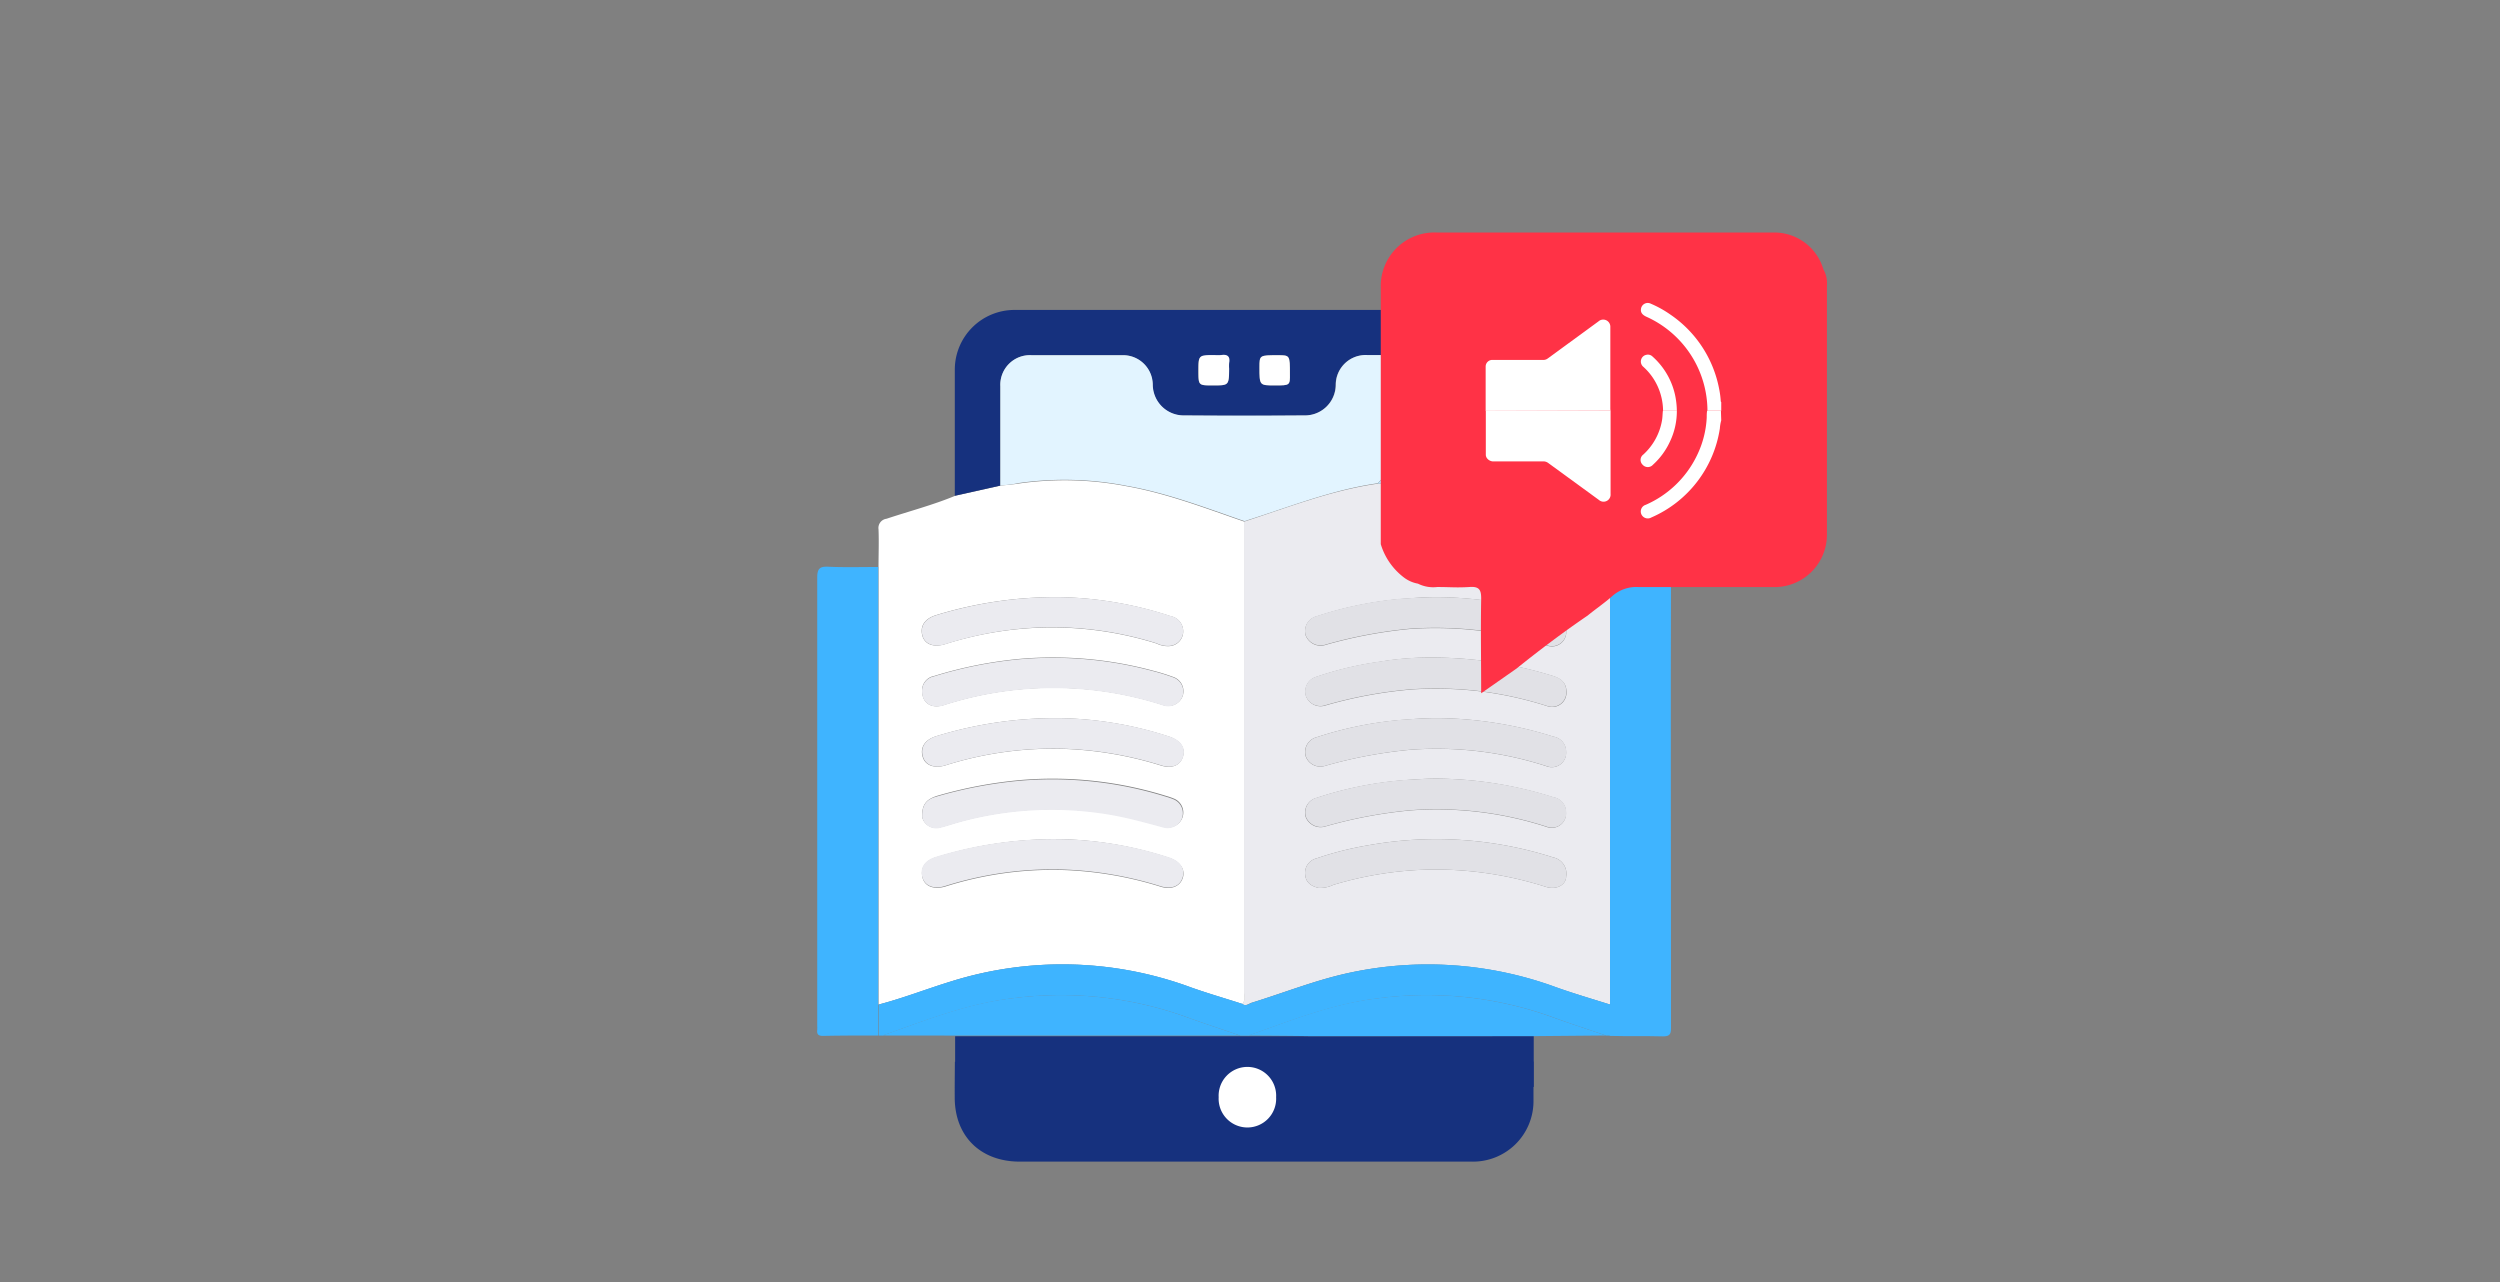 <svg xmlns="http://www.w3.org/2000/svg" viewBox="0 0 312 160"><rect x="0" y="0" width="312" height="160" fill="#808080" stroke="none"/><defs><style>.cls-1{isolation:isolate;}.cls-2{fill:none;}.cls-3{fill:#ebebf0;}.cls-4{fill:#fff;}.cls-5{fill:#16317e;}.cls-10,.cls-6{fill:#3fb4ff;}.cls-7{fill:#e2f4ff;}.cls-8{fill:#e1e1e6;}.cls-9{fill:#bce5ff;}.cls-10{mix-blend-mode:multiply;opacity:0.5;}.cls-11{fill:#ff3246;}</style></defs><g class="cls-1"><g id="レイヤー_2" data-name="レイヤー 2"><g id="object"><rect class="cls-2" width="312" height="160"/><path class="cls-3" d="M191.39,61.83c2.83,1,5.64,2,8.48,2.85a1.3,1.3,0,0,1,1.06,1.51c-.06,1.52,0,3,0,4.57q0,27.31,0,54.61c-2.25-.71-4.51-1.37-6.73-2.15a46.41,46.41,0,0,0-26.29-1.71c-4,.91-7.81,2.43-11.71,3.63-.38.12-.75.5-1.2.15.47-.42.26-1,.26-1.45q0-29.37,0-58.74c5.49-1.77,10.87-3.91,16.64-4.73,2.24-.13,4.48-.38,6.72-.36a50.65,50.65,0,0,1,7.06.57ZM179.33,74.52c-1.42,0-2.84.1-4.26.21a46.26,46.26,0,0,0-10.74,2.19,1.91,1.91,0,0,0-1.39,2.37,2,2,0,0,0,2.48,1.2,58.07,58.07,0,0,1,10.65-2,47.28,47.28,0,0,1,10.37.47,46.05,46.05,0,0,1,6.65,1.62,1.79,1.79,0,0,0,2.38-1.81,1.92,1.92,0,0,0-1.6-1.92A49.47,49.47,0,0,0,179.33,74.52Zm-.78,7.54a37.33,37.33,0,0,0-6.37.53,42.47,42.47,0,0,0-7.92,1.89A1.91,1.91,0,0,0,163,86.91a1.94,1.94,0,0,0,2.4,1.14,55.46,55.46,0,0,1,10.78-2,46.77,46.77,0,0,1,8.37.21,46.27,46.27,0,0,1,8.64,1.9,1.79,1.79,0,0,0,2.31-1.79c0-1.16-.69-1.68-1.67-2A51,51,0,0,0,178.55,82.06Zm.78,7.56c-1.42,0-2.83.1-4.25.21A46.34,46.34,0,0,0,164.33,92a1.91,1.91,0,0,0-1.39,2.37,1.94,1.94,0,0,0,2.47,1.2,58.32,58.32,0,0,1,10.66-2,44.33,44.33,0,0,1,17,2.08,1.79,1.79,0,0,0,2.38-1.81,1.9,1.9,0,0,0-1.6-1.91A49.42,49.42,0,0,0,179.33,89.62Zm0,7.55c-1.43,0-2.84.1-4.26.21a46.15,46.15,0,0,0-10.74,2.19,1.91,1.91,0,0,0-1.39,2.38,2,2,0,0,0,2.48,1.19,58.21,58.21,0,0,1,10.65-2,44.43,44.43,0,0,1,17,2.08,1.79,1.79,0,0,0,2.37-1.81,1.9,1.9,0,0,0-1.6-1.91A49.2,49.2,0,0,0,179.33,97.17Zm16.13,12.21a2.07,2.07,0,0,0-1.63-2.38,47.78,47.78,0,0,0-23.14-1.5,40.69,40.69,0,0,0-6.41,1.63,1.86,1.86,0,0,0-1.39,2.07c.09,1,.82,1.41,1.66,1.61a3.72,3.72,0,0,0,1.83-.37,44.7,44.7,0,0,1,12.1-1.92,45.4,45.4,0,0,1,14.44,2.16C194.33,111.12,195.45,110.37,195.46,109.38Z"/><path class="cls-4" d="M155.28,65.1q0,29.37,0,58.74c0,.49.21,1-.26,1.45-2.13-.69-4.29-1.31-6.4-2.06a46.32,46.32,0,0,0-29.87-.77c-3,.94-6,2.1-9.11,2.91q0-25.77,0-51.55c0-1,0-2,0-3.06,0-1.56.06-3.13,0-4.69a1.16,1.16,0,0,1,1-1.33c2.86-.95,5.79-1.71,8.58-2.87l5.68-1.27c.75-.08,1.49-.13,2.23-.25a40.51,40.51,0,0,1,13.5.34C145.64,61.58,150.44,63.43,155.28,65.1Zm-23.19,9.42a50.88,50.88,0,0,0-15.25,2.24c-1.45.44-2.07,1.39-1.72,2.62.31,1.05,1.43,1.46,2.86,1a44.51,44.51,0,0,1,12.69-2.07,43.89,43.89,0,0,1,13.66,2,3.17,3.17,0,0,0,1.73.32,1.84,1.84,0,0,0,1.6-1.67,1.93,1.93,0,0,0-1.57-2.06A46.86,46.86,0,0,0,132.09,74.52Zm-17,11.76c0,1.43,1.13,2.2,2.63,1.73a44.53,44.53,0,0,1,27.5,0,1.92,1.92,0,0,0,2.39-1.18,1.88,1.88,0,0,0-1.22-2.36,24.66,24.66,0,0,0-2.49-.77,48,48,0,0,0-16.67-1.47,52.76,52.76,0,0,0-10.65,2.13A1.84,1.84,0,0,0,115.07,86.28ZM132,89.62a50.72,50.72,0,0,0-15.17,2.26c-1.44.45-2.06,1.44-1.66,2.65.33,1,1.44,1.4,2.79,1a44.5,44.5,0,0,1,14.35-2.08,45.88,45.88,0,0,1,12.57,2.09c1.35.42,2.4,0,2.74-1.08s-.25-2-1.66-2.51A46.16,46.16,0,0,0,132,89.62ZM115.09,102a1.8,1.8,0,0,0,2.23,1.25c.8-.19,1.59-.47,2.39-.69a43.39,43.39,0,0,1,19-.94c2.22.39,4.38,1,6.55,1.58a1.93,1.93,0,0,0,2.31-1.16,1.88,1.88,0,0,0-1-2.35,8.6,8.6,0,0,0-1-.35,47.7,47.7,0,0,0-18.13-2,54.77,54.77,0,0,0-10.56,2C115.79,99.72,115,100.25,115.09,102Zm16.71,2.73a50.14,50.14,0,0,0-15,2.27c-1.43.44-2,1.44-1.64,2.65.33,1,1.43,1.39,2.79,1a44.5,44.5,0,0,1,14.35-2.08,45.9,45.9,0,0,1,12.57,2.1c1.34.41,2.4-.06,2.74-1.09s-.27-2-1.67-2.51A46.36,46.36,0,0,0,131.8,104.72Z"/><path class="cls-5" d="M191.41,129.31l0,6.34c-.52,0-.56.5-.74.83a7.31,7.31,0,0,1-6.88,4.12h-57.2a7.18,7.18,0,0,1-6.6-4c-.2-.35-.22-.87-.79-.93l0-6.34,16.7,0,18.95,0h1c2.61,0,5.21,0,7.82,0Z"/><path class="cls-5" d="M124.84,60.6l-5.68,1.27c0-5.27,0-10.53,0-15.8a7.45,7.45,0,0,1,7.41-7.39q28.69,0,57.37,0a7.45,7.45,0,0,1,7.45,7.47c0,5.23,0,10.46,0,15.68l-5.69-1.25q0-6.36,0-12.71a3.65,3.65,0,0,0-3.79-3.54H170.59a3.72,3.72,0,0,0-3.91,3.7,3.85,3.85,0,0,1-4,3.83q-7.41.06-14.84,0a3.86,3.86,0,0,1-4-3.84A3.71,3.71,0,0,0,140,44.33H128.79a3.7,3.7,0,0,0-3.94,3.89C124.84,52.35,124.85,56.47,124.84,60.6Zm26.52-12.5c2,0,2,0,2-2a4.19,4.19,0,0,1,0-.71c.12-.82-.2-1.16-1-1a5.73,5.73,0,0,1-.83,0c-2,0-2,0-2,2C149.57,48.1,149.57,48.1,151.36,48.1Zm7.74,0c1.88,0,1.88,0,1.88-1.46,0-2.31,0-2.31-1.51-2.31-2.29,0-2.29,0-2.29,1.52C157.18,48.1,157.18,48.1,159.1,48.1Z"/><path class="cls-5" d="M119.17,132.5c.57.05.59.57.79.93a7.19,7.19,0,0,0,6.6,4h57.2a7.32,7.32,0,0,0,6.88-4.13c.18-.32.22-.79.74-.82,0,1.61,0,3.22,0,4.83a7.55,7.55,0,0,1-7.75,7.66q-19.07,0-38.11,0H127.26c-4.91,0-8.11-3.18-8.11-8C119.14,135.48,119.16,134,119.17,132.5Z"/><path class="cls-6" d="M109.6,70.76c0,1,0,2,0,3.06q0,25.77,0,51.55c0,1.29,0,2.57,0,3.86-2.29,0-4.58,0-6.88.05-.56,0-.8-.17-.73-.73a5.8,5.8,0,0,0,0-.59q0-27.93,0-55.85c0-1.16.31-1.44,1.43-1.38C105.48,70.82,107.54,70.76,109.6,70.76Z"/><path class="cls-6" d="M200.93,125.37q0-27.3,0-54.61c2.06,0,4.12.06,6.17,0,1.12-.06,1.44.2,1.44,1.38-.05,16.1,0,32.2,0,48.31,0,2.63,0,5.26,0,7.89,0,.77-.21,1-1,1-2.21-.06-4.43,0-6.64-.06Z"/><path class="cls-6" d="M200.93,125.37l0,3.86h-.47c-2.35-.8-4.71-1.56-7-2.41a46.16,46.16,0,0,0-21.48-2.23c-5.62.68-10.88,2.77-16.18,4.65h-1c-2.34-.81-4.7-1.57-7-2.42a46.15,46.15,0,0,0-21.48-2.23c-5.62.68-10.88,2.77-16.18,4.64h-.47c0-1.29,0-2.57,0-3.86,3.09-.81,6.06-2,9.11-2.91a46.32,46.32,0,0,1,29.87.77c2.11.75,4.27,1.37,6.4,2.06.45.35.82,0,1.2-.15,3.9-1.2,7.71-2.72,11.71-3.63a46.41,46.41,0,0,1,26.29,1.71C196.42,124,198.68,124.66,200.93,125.37Z"/><path class="cls-6" d="M110.11,129.23c5.3-1.87,10.56-4,16.18-4.64a46.15,46.15,0,0,1,21.48,2.23c2.32.85,4.68,1.61,7,2.42l-18.95,0-16.7,0Z"/><path class="cls-6" d="M155.75,129.24c5.3-1.88,10.56-4,16.18-4.65a46.16,46.16,0,0,1,21.48,2.23c2.32.85,4.68,1.61,7,2.41l-9,.08-27.84,0C161,129.27,158.36,129.25,155.75,129.24Z"/><path class="cls-7" d="M124.84,60.6c0-4.13,0-8.25,0-12.38a3.7,3.7,0,0,1,3.94-3.89H140A3.71,3.71,0,0,1,143.87,48a3.86,3.86,0,0,0,4,3.84q7.43.06,14.84,0a3.85,3.85,0,0,0,4-3.83,3.72,3.72,0,0,1,3.91-3.7h11.28a3.65,3.65,0,0,1,3.79,3.54l-2.91,2.57c-2.2,2-4.45,3.85-6.57,5.89a37.84,37.84,0,0,0-4.26,4c-5.77.82-11.15,3-16.64,4.73-4.84-1.67-9.64-3.52-14.71-4.41a40.51,40.51,0,0,0-13.5-.34C126.33,60.47,125.59,60.52,124.84,60.6Z"/><path class="cls-8" d="M179.33,74.52a49.47,49.47,0,0,1,14.54,2.29,1.92,1.92,0,0,1,1.6,1.92,1.79,1.79,0,0,1-2.38,1.81,46.05,46.05,0,0,0-6.65-1.62,47.28,47.28,0,0,0-10.37-.47,58.07,58.07,0,0,0-10.65,2,2,2,0,0,1-2.48-1.2,1.91,1.91,0,0,1,1.39-2.37,46.26,46.26,0,0,1,10.74-2.19C176.49,74.62,177.91,74.52,179.33,74.52Z"/><path class="cls-8" d="M178.55,82.06a51,51,0,0,1,15.25,2.28c1,.3,1.69.82,1.67,2a1.79,1.79,0,0,1-2.31,1.79,46.27,46.27,0,0,0-8.64-1.9,46.77,46.77,0,0,0-8.37-.21,55.46,55.46,0,0,0-10.78,2,1.94,1.94,0,0,1-2.4-1.14,1.91,1.91,0,0,1,1.29-2.43,42.47,42.47,0,0,1,7.92-1.89A37.33,37.33,0,0,1,178.55,82.06Z"/><path class="cls-8" d="M179.33,89.62a49.42,49.42,0,0,1,14.54,2.3,1.9,1.9,0,0,1,1.6,1.91,1.79,1.79,0,0,1-2.38,1.81,44.33,44.33,0,0,0-17-2.08,58.32,58.32,0,0,0-10.66,2,1.94,1.94,0,0,1-2.47-1.2A1.91,1.91,0,0,1,164.33,92a46.34,46.34,0,0,1,10.75-2.19C176.5,89.72,177.91,89.62,179.33,89.62Z"/><path class="cls-8" d="M179.33,97.17a49.2,49.2,0,0,1,14.54,2.3,1.9,1.9,0,0,1,1.6,1.91,1.79,1.79,0,0,1-2.37,1.81,44.43,44.43,0,0,0-17-2.08,58.21,58.21,0,0,0-10.65,2,2,2,0,0,1-2.48-1.19,1.91,1.91,0,0,1,1.39-2.38,46.15,46.15,0,0,1,10.74-2.19C176.49,97.27,177.9,97.18,179.33,97.17Z"/><path class="cls-8" d="M195.46,109.38c0,1-1.13,1.74-2.54,1.3a45.4,45.4,0,0,0-14.44-2.16,44.7,44.7,0,0,0-12.1,1.92,3.72,3.72,0,0,1-1.83.37c-.84-.2-1.57-.62-1.66-1.61a1.86,1.86,0,0,1,1.39-2.07,40.69,40.69,0,0,1,6.41-1.63,47.78,47.78,0,0,1,23.14,1.5A2.07,2.07,0,0,1,195.46,109.38Z"/><path class="cls-9" d="M171.92,60.37a37.84,37.84,0,0,1,4.26-4c2.12-2,4.37-3.94,6.57-5.89l2.91-2.57q0,6.36,0,12.71a50.65,50.65,0,0,0-7.06-.57C176.4,60,174.16,60.24,171.92,60.37Z"/><path class="cls-3" d="M132.09,74.52a46.86,46.86,0,0,1,14,2.35,1.93,1.93,0,0,1,1.57,2.06,1.84,1.84,0,0,1-1.6,1.67,3.17,3.17,0,0,1-1.73-.32,43.89,43.89,0,0,0-13.66-2A44.51,44.51,0,0,0,118,80.39c-1.43.45-2.55,0-2.86-1-.35-1.23.27-2.18,1.72-2.62A50.88,50.88,0,0,1,132.09,74.52Z"/><path class="cls-3" d="M115.07,86.28a1.84,1.84,0,0,1,1.49-1.87,52.76,52.76,0,0,1,10.65-2.13,48,48,0,0,1,16.67,1.47,24.66,24.66,0,0,1,2.49.77,1.88,1.88,0,0,1,1.22,2.36,1.92,1.92,0,0,1-2.39,1.18,44.53,44.53,0,0,0-27.5,0C116.2,88.48,115.07,87.71,115.07,86.28Z"/><path class="cls-3" d="M132,89.62a46.16,46.16,0,0,1,14,2.31c1.41.47,2,1.42,1.66,2.51s-1.39,1.5-2.74,1.08a45.88,45.88,0,0,0-12.57-2.09,44.5,44.5,0,0,0-14.35,2.08c-1.35.42-2.46,0-2.79-1-.4-1.21.22-2.2,1.66-2.65A50.72,50.72,0,0,1,132,89.62Z"/><path class="cls-3" d="M115.09,102c-.06-1.74.7-2.27,1.73-2.57a54.77,54.77,0,0,1,10.56-2,47.7,47.7,0,0,1,18.13,2,8.6,8.6,0,0,1,1,.35,1.88,1.88,0,0,1,1,2.35,1.93,1.93,0,0,1-2.31,1.16c-2.17-.59-4.33-1.19-6.55-1.58a43.39,43.39,0,0,0-19,.94c-.8.22-1.59.5-2.39.69A1.8,1.8,0,0,1,115.09,102Z"/><path class="cls-3" d="M131.8,104.72A46.36,46.36,0,0,1,145.92,107c1.4.47,2,1.41,1.67,2.51s-1.4,1.5-2.74,1.09a45.9,45.9,0,0,0-12.57-2.1,44.5,44.5,0,0,0-14.35,2.08c-1.36.42-2.46,0-2.79-1-.41-1.21.21-2.21,1.64-2.65A50.14,50.14,0,0,1,131.8,104.72Z"/><path class="cls-4" d="M151.36,48.1c-1.79,0-1.79,0-1.79-1.79,0-2,0-2,2-2a5.73,5.73,0,0,0,.83,0c.83-.13,1.15.21,1,1a4.19,4.19,0,0,0,0,.71C153.37,48.1,153.37,48.1,151.36,48.1Z"/><path class="cls-4" d="M159.1,48.1c-1.92,0-1.92,0-1.92-2.25,0-1.52,0-1.52,2.29-1.52,1.51,0,1.51,0,1.51,2.31C161,48.1,161,48.1,159.1,48.1Z"/><path class="cls-4" d="M159.26,136.93a3.59,3.59,0,1,1-7.17,0,3.59,3.59,0,1,1,7.17,0Z"/><path class="cls-10" d="M200.93,125.37l0,3.86h-.47c-2.35-.8-4.71-1.56-7-2.41a46.16,46.16,0,0,0-21.48-2.23c-5.62.68-10.88,2.77-16.18,4.65h-1c-2.34-.81-4.7-1.57-7-2.42a46.15,46.15,0,0,0-21.48-2.23c-5.62.68-10.88,2.77-16.18,4.64h-.47c0-1.29,0-2.57,0-3.86,3.09-.81,6.06-2,9.11-2.91a46.32,46.32,0,0,1,29.87.77c2.11.75,4.27,1.37,6.4,2.06.45.35.82,0,1.2-.15,3.9-1.2,7.71-2.72,11.71-3.63a46.41,46.41,0,0,1,26.29,1.71C196.42,124,198.68,124.66,200.93,125.37Z"/><path class="cls-11" d="M228,35.62a3.44,3.44,0,0,0-.44-2,6.38,6.38,0,0,0-6.32-4.6l-23.11,0h-8.88l-9.93,0a6.69,6.69,0,0,0-7,6.92c0,1.38,0,2.76,0,4.13V60.53c0,2.46,0,4.92,0,7.38A8.17,8.17,0,0,0,175.12,72a4.07,4.07,0,0,0,1.84.84h0a4.27,4.27,0,0,0,2.41.42c1.62,0,2.37.1,4,0,1.29-.1,1.5.39,1.48,1.54-.07,3.84,0,7.67,0,11.72l4.42-3.09c2.87-2.31,5.82-4.53,8.87-6.61,1-.82,2.14-1.59,3.13-2.48a4.51,4.51,0,0,1,3.29-1.07c10.49,0,6.41,0,16.9,0A6.54,6.54,0,0,0,228,66.8Q228,51.22,228,35.62Z"/><path class="cls-4" d="M214.81,52.46a5.06,5.06,0,0,0-.17,1,14.48,14.48,0,0,1-8.55,11.12.88.88,0,0,1-1.24-.38.87.87,0,0,1,.54-1.2,12.76,12.76,0,0,0,6.4-6.18A12.1,12.1,0,0,0,213,52.09c0-.28,0-.55.05-.83h1.72Z"/><path class="cls-4" d="M214.81,51.26h-1.72a12.91,12.91,0,0,0-7.64-11.74c-.49-.23-.71-.53-.66-.92a.85.85,0,0,1,1.25-.69,13.23,13.23,0,0,1,2.44,1.36,14.5,14.5,0,0,1,6.08,9.32,11.34,11.34,0,0,1,.19,1.44s0,.11.06.15Z"/><path class="cls-4" d="M201,51.26v3.39c0,2.35,0,4.69,0,7a.88.88,0,0,1-1.46.74l-6.31-4.6a1,1,0,0,0-.63-.21h-6.11a1,1,0,0,1-.87-.34.75.75,0,0,1-.19-.47c0-1.85,0-3.7,0-5.56Z"/><path class="cls-4" d="M201,51.26H185.41c0-1.83,0-3.66,0-5.5a.83.83,0,0,1,.91-.84h6.26a.88.88,0,0,0,.56-.17l6.35-4.64a.89.89,0,0,1,1.48.72c0,3.41,0,6.82,0,10.24Z"/><path class="cls-4" d="M209.27,51.27a8.8,8.8,0,0,1-.86,3.84A8.93,8.93,0,0,1,206.29,58,.86.86,0,0,1,205,58a.83.83,0,0,1,.07-1.26,7.45,7.45,0,0,0,2.34-4.23c.08-.41.07-.83.12-1.24Z"/><path class="cls-4" d="M209.27,51.27h-1.72a7.53,7.53,0,0,0-.69-3.09,7.38,7.38,0,0,0-1.76-2.39.86.86,0,0,1-.29-.9.84.84,0,0,1,.66-.61.82.82,0,0,1,.77.22,9,9,0,0,1,2.94,5.55A9.87,9.87,0,0,1,209.27,51.27Z"/></g></g></g></svg>